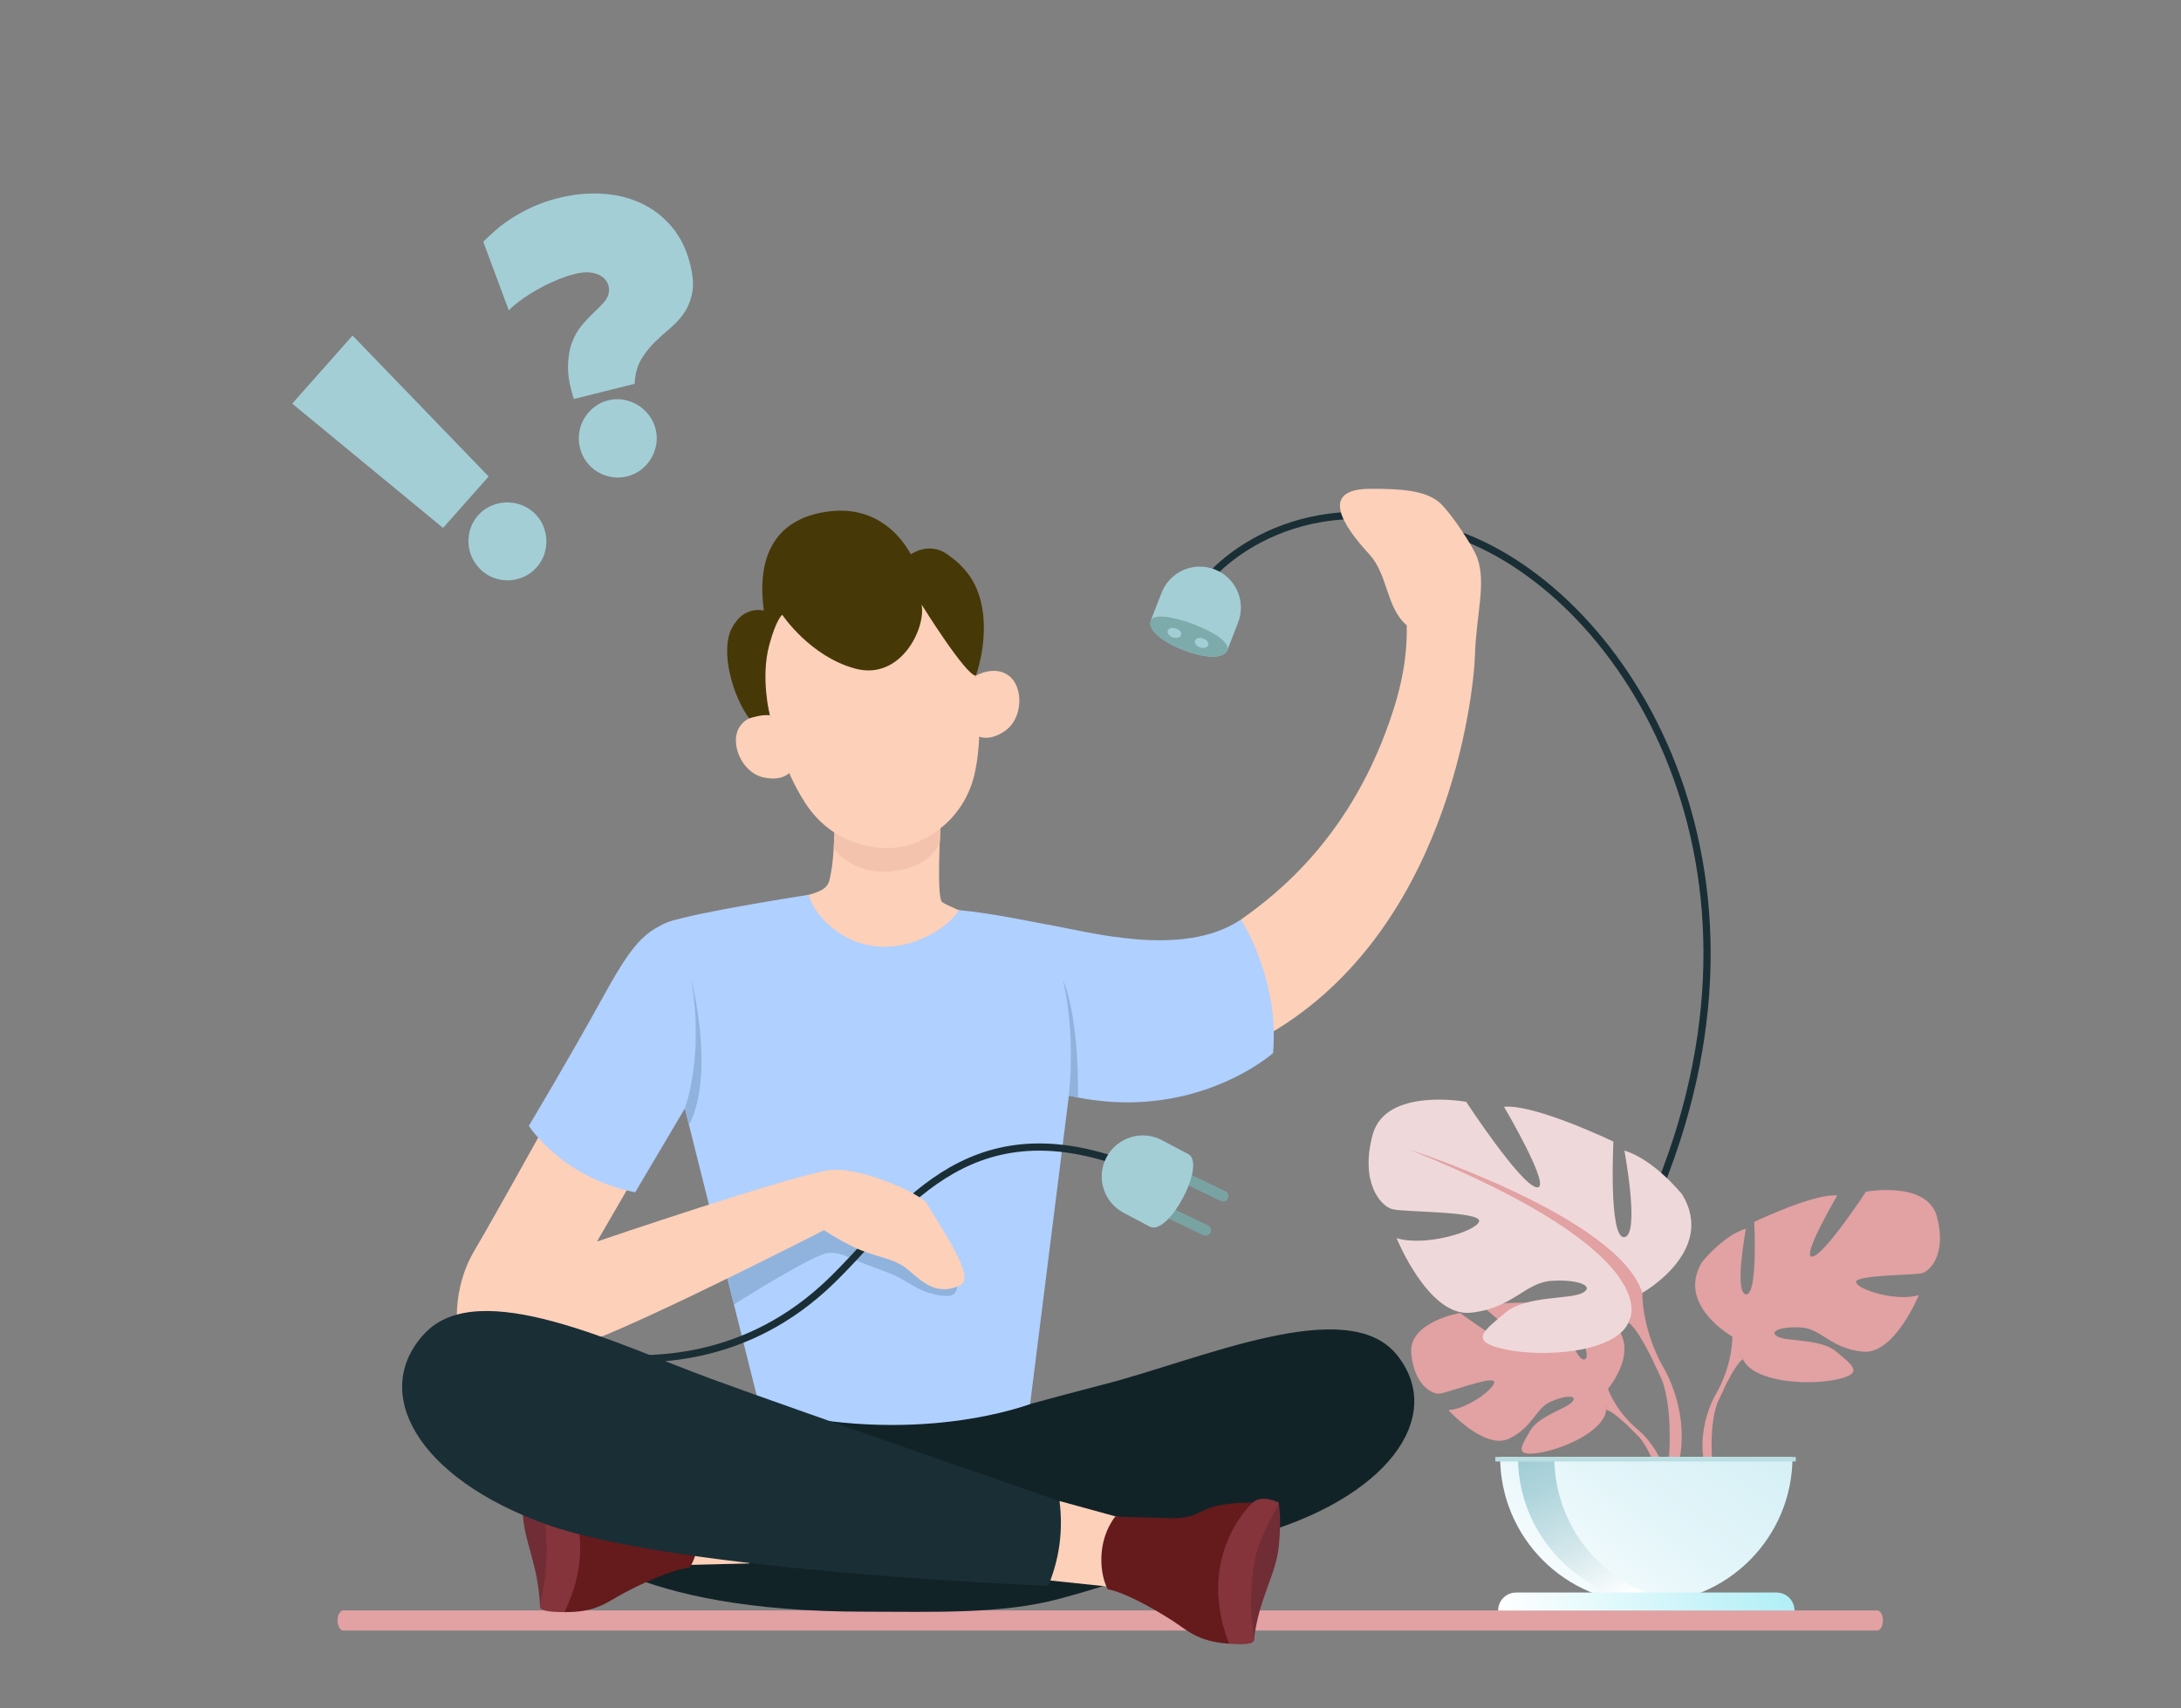 <?xml version="1.0" encoding="UTF-8"?><svg id="a" xmlns="http://www.w3.org/2000/svg" xmlns:xlink="http://www.w3.org/1999/xlink" viewBox="0 0 605.68 474.45"><rect x="0" y="0" width="605.68" height="474.45" fill="#808080" stroke="none"/><defs><style>.e{fill:#fcd0b9;}.f{fill:#651a1c;}.g{fill:#a3ced6;}.h{fill:url(#c);}.i{fill:#84343a;}.j{fill:#efd8d9;}.k{fill:#b0d0ff;}.l{fill:#702d35;}.m{fill:#f4c3ae;}.n{fill:#7daaaa;}.o{fill:#e2a1a2;}.p{fill:url(#b);}.q{fill:#90b3dd;}.r{fill:#122328;}.s{fill:url(#d);}.t{fill:#badee2;}.u{stroke:#79a3a3;stroke-linecap:round;stroke-width:3px;}.u,.v{fill:none;stroke-miterlimit:10;}.v{stroke:#1a2e35;stroke-width:2px;}.w{fill:#473808;}.x{fill:#1a2e35;}</style><linearGradient id="b" x1="424.54" y1="454.19" x2="473.88" y2="389.72" gradientTransform="matrix(1, 0, 0, 1, 0, 0)" gradientUnits="userSpaceOnUse"><stop offset="0" stop-color="#fff"/><stop offset=".59" stop-color="#e3f5f9"/><stop offset="1" stop-color="#d6f0f6"/></linearGradient><linearGradient id="c" x1="451.09" y1="443.65" x2="431.69" y2="402.34" gradientTransform="matrix(1, 0, 0, 1, 0, 0)" gradientUnits="userSpaceOnUse"><stop offset="0" stop-color="#fff"/><stop offset=".39" stop-color="#d4e8ec"/><stop offset=".79" stop-color="#b0d5dc"/><stop offset="1" stop-color="#a3ced6"/></linearGradient><linearGradient id="d" x1="418.43" y1="454.71" x2="498.44" y2="435.37" gradientTransform="matrix(1, 0, 0, 1, 0, 0)" gradientUnits="userSpaceOnUse"><stop offset="0" stop-color="#fff"/><stop offset="1" stop-color="#aeeef6"/></linearGradient></defs><path class="v" d="M336.1,160.05s24.38-29.41,71.12-10.67c46.74,18.74,92.49,95.71,49.97,188.82"/><path class="g" d="M340.85,180.55c-2.14,5.5-23.39-2.77-21.25-8.27l2.98-7.65c2.28-5.87,8.89-8.77,14.76-6.49h0c5.87,2.28,8.77,8.89,6.49,14.76l-2.98,7.65Z"/><path class="n" d="M319.6,172.28c-2.43,5.37,19.11,13.76,21.25,8.27,1.62-4.24-19.5-12.14-21.25-8.27Z"/><path class="g" d="M327.99,176.41c-.23,.69-1.25,.96-2.27,.62-1.02-.35-1.66-1.18-1.43-1.87,.23-.69,1.25-.96,2.27-.62,1.02,.35,1.66,1.18,1.43,1.87Z"/><path class="g" d="M335.54,179.19c-.23,.69-1.25,.96-2.27,.62-1.02-.35-1.66-1.18-1.43-1.87,.23-.69,1.25-.96,2.27-.62,1.02,.35,1.66,1.18,1.43,1.87Z"/><path class="o" d="M521.27,452.86H95.37c-.9,0-1.63-1.25-1.63-2.8h0c0-1.55,.73-2.8,1.63-2.8h425.9c.9,0,1.63,1.25,1.63,2.8h0c0,1.55-.73,2.8-1.63,2.8Z"/><g><g><path class="r" d="M151.86,423.42c5.99,4.83,23.1,24.2,88.45,24.2,18.23,0,37.92,.76,53.91-3.58,41.34-11.22,68.41-26.26,68.41-26.26l-79.96-27.21-71.68,.41-59.12,32.45Z"/><g><polygon class="e" points="206.88 412 175.61 417.96 176.74 434.98 211.78 434.12 206.88 412"/><path class="r" d="M206.88,412s75.8-21.44,99.36-27.43c26.99-6.86,67.92-25.47,81.73-8.22,13.8,17.26-3.03,40.24-40.37,50.31-37.33,10.08-139.49,9.08-139.49,9.08l-1.23-23.75Z"/><g><path class="l" d="M146.19,407.54s-1.23,3.91-1.03,12.21c.2,8.29,4.39,14.58,4.82,26.68,0,0,4.7-7.73,4.47-20.26-.23-12.53-8.26-18.62-8.26-18.62Z"/><path class="f" d="M191.53,435.36c-4.9,.52-13.08,4.35-18.11,7-5.02,2.66-7.7,5.44-16.66,5.38,0,0-.04-23.69-1-31.02-.96-7.33-2.44-8.58-2.44-8.58,0,0,8.3,.53,12.43,2.74,4.13,2.21,4.59,3.22,11.87,3.51,7.28,.28,10.26,.68,13.44,.62,4.83,7.55,2.91,16.73,.46,20.35Z"/><path class="i" d="M156.76,447.75c-2.84-.05-6.3-.13-6.78-1.32-.48-1.19,2.83-8.26,1.52-22.27-.71-7.53-5.99-16.37-5.31-16.61s4.83-1.8,7.14,.6c2.31,2.41,14.02,17.77,3.43,39.6Z"/></g></g><path class="e" d="M344.61,255.4c9.86-6.97,31.1-23.2,42.28-58.04,3.55-11.06,3.86-18.64,3.77-23.71-5.76-4.86-5.16-14.03-10.42-19.73-7.39-8.01-14.02-18.17,.44-18.17,8.06,0,15.48,.33,19.45,4.16,3.15,3.04,9.09,12.05,10.18,15.18,2.46,7.09-.4,16.01-.7,26.79-.31,10.78-7.39,78.24-59.45,106.58l-5.55-33.07Z"/><path class="e" d="M231.78,229.99s-.23,8.63-.98,12.2c-.75,3.57,0,5.44-10.89,7.32,0,0,4.42,14.26,23.28,16.7,18.86,2.44,26.56-12.39,25.99-12.39s-5.82-2.16-7.51-3.25c-1.69-1.09-.44-21.89-.44-21.89l-29.46,1.31Z"/><path class="m" d="M260.99,233.94s-2.3,7.31-13.75,8.06c-11.45,.75-15.71-6.47-15.71-6.47l.26-5.54,29.46-1.31-.25,5.26Z"/><g><g><path class="e" d="M213.78,198.65s-5.92-.93-8.52,3.43c-2.6,4.35,.65,12.49,6.81,13.84,5.9,1.3,7.84-2.01,7.84-2.01l-6.13-15.26Z"/><path class="e" d="M271.01,187.66s5.16-3.05,9.19,.03c4.03,3.08,4.02,11.84-1.2,15.38-5,3.39-8.03,1.04-8.03,1.04l.04-16.44Z"/><path class="e" d="M249.81,158.98c-4.59-1.58-9.49-2.08-14.2-1.17-4.71,.91-9.35,3-13.04,6.17-8.6,7.39-11.91,19.07-9.82,30.02v.05c.61,3.13,1.39,6.23,2.35,9.27l1.34,4.25c1.05,3.33,3.43,9.69,7.22,15.51,7.53,11.54,19.76,13.44,26.79,12.08,7.04-1.35,17.69-7.64,20.41-21.15,1.37-6.81,1.22-13.6,.96-17.08l-.33-4.45c-.23-3.18-.65-6.35-1.26-9.48v-.05c-2.12-10.95-9.72-20.3-20.44-23.98Z"/></g><path class="w" d="M217.24,170.75s7.66,11.53,20.25,14.94c12.59,3.41,19.71-11.17,18.44-17.8,0,0,12.31,19.82,15.08,19.76,0,0,3-7.99,2.02-16.92-.98-8.93-5.2-13.37-9.77-16.67-4.34-3.14-8.58-1.25-10.32-.11-2.29-4.31-9.04-13.44-22.33-11.96-14.86,1.67-20.64,11.93-18.47,27.59,0,0-5.58-1.58-8.92,4.9-3.34,6.48,.38,19.06,4.82,25.03,0,0,3.88-1.22,5.74-.87,0,0-2.61-10.36-.16-19.45,1.99-7.39,3.62-8.45,3.62-8.45Z"/></g><path class="k" d="M224.59,248.52c1.33,5.37,8.93,13.89,19.98,14.41,11.04,.52,20.16-6.9,21.67-10.17,9.22,.85,20.93,3.36,24.86,4.07,5.57,1.01,10.97,5.98,8.98,21.66-1.93,15.22-14.01,111.45-14.01,111.45,0,0-31.93,12.39-75.08,1.03,0,0-26.11-104.45-28.44-113.48-2.32-9.04-5.16-18.59,3.1-21.43,8.26-2.84,38.94-7.54,38.94-7.54Z"/><path class="q" d="M260.23,359.64c.61,.12,1.22,.21,1.84,.27,6.08,.64,3.32-6.24,1.41-8.95-2.92-4.14-23.16-19.82-23.16-19.82l-15.73,1.33-17.71,7.3-7.28,5.65c1.47,5.88,2.9,11.59,4.22,16.86,6.62-4.15,22.64-13.98,26.19-14.31,2.22-.21,4.23,.56,6.23,1.43,2.88,1.24,5.78,2.37,8.73,3.45,1.34,.49,2.68,.98,3.96,1.6,2.32,1.12,4.42,2.66,6.75,3.73,1.45,.67,2.99,1.15,4.55,1.46Z"/><line class="u" x1="328.19" y1="326.71" x2="339.65" y2="332.18"/><line class="u" x1="323.35" y1="336.22" x2="334.81" y2="341.68"/><path class="v" d="M163.34,376.36c15.07,2.2,41.78,2.74,65.38-18.62,19-17.2,36.34-50.03,80.48-35.59"/><path class="g" d="M329.96,320.51c5.21,2.76-5.45,22.91-10.67,20.16l-7.26-3.84c-5.57-2.95-7.69-9.84-4.75-15.41h0c2.95-5.57,9.84-7.69,15.41-4.75l7.26,3.84Z"/><path class="e" d="M173.98,271.86s-35.71,64.54-42.2,75.42c-6.49,10.88-5.16,23.1-3.82,26.16,1.34,3.06,19.86,5.16,36.85-1.34,16.99-6.49,60.75-28.72,64-30.44,0,0,4.16,2.74,8.33,4.72,5.84,2.77,10.57,2.88,14.35,5.74,3.78,2.86,7.94,8.32,15.25,4.79,4.35-2.1-5.3-15.64-9.62-23.12-4.22-3.62-19.32-9.87-26.88-8.79-10.7,1.52-64.44,19.81-64.44,19.81l19.47-33.6-11.29-39.37Z"/><path class="k" d="M187.5,255.47c-8.77,2.76-12.15,7.05-20.72,22.65-8.58,15.6-19.92,34.57-19.92,34.57,0,0,9.22,14.37,29.54,18.45l13.79-23.3-2.69-52.37Z"/><path class="k" d="M291.1,256.84c10.49,1.71,37.18,9.54,53.51-1.44,0,0,10.78,16.44,8.93,37.08,0,0-22.13,19.73-56.72,11.81l-5.73-47.46Z"/><g><polygon class="e" points="294.23 416.88 324.92 425.31 322.43 442.19 287.56 438.53 294.23 416.88"/><path class="x" d="M294.23,416.88s-70.53-24.32-96.67-33.91c-26.14-9.58-64.47-28.74-79.61-12.65-15.14,16.1-2.49,40.07,33.92,53.1,36.41,13.03,139.23,17.03,139.23,17.03,3.15-7.64,4.17-15.5,3.13-23.58Z"/><g><path class="l" d="M355.07,417.29s.91,4,.05,12.25c-.86,8.25-5.55,14.18-6.94,26.21,0,0-4.06-8.08-2.83-20.55,1.23-12.48,9.72-17.9,9.72-17.9Z"/><path class="f" d="M307.65,441.39c4.84,.91,12.69,5.38,17.49,8.43,4.79,3.05,7.24,6.04,16.18,6.69,0,0,1.93-23.61,3.47-30.84,1.54-7.23,3.12-8.36,3.12-8.36,0,0-8.32-.14-12.61,1.74-4.29,1.88-4.83,2.85-12.11,2.55s-10.28-.15-13.45-.46c-5.42,7.14-4.24,16.44-2.09,20.25Z"/><path class="i" d="M341.32,456.51c2.83,.18,6.29,.37,6.86-.77,.57-1.14-2.16-8.46,.27-22.32,1.31-7.45,7.28-15.83,6.62-16.14-.66-.3-4.67-2.18-7.16,.03-2.49,2.21-15.39,16.6-6.59,39.2Z"/></g></g><g/></g><path class="q" d="M190.19,307.85s5.48-14.54,1.74-35.99c0,0,6.87,26.17-.58,40.58l-1.15-4.6Z"/><path class="q" d="M296.83,304.29s2-16.53-1.58-31.95c0,0,4.36,8.87,4.13,32.48l-2.55-.54Z"/></g><path class="g" d="M97.91,93.19l37.79,39.15-12.66,14.28-41.89-34.52,16.76-18.91Zm50.22,49.07c1.13,1,1.99,2.16,2.58,3.46,.59,1.31,.93,2.65,1.01,4.03,.08,1.38-.1,2.75-.54,4.1-.44,1.35-1.15,2.58-2.13,3.69-1,1.13-2.15,2-3.44,2.6-1.29,.6-2.63,.94-4.01,1.03-1.38,.08-2.75-.1-4.1-.54-1.35-.44-2.59-1.16-3.73-2.17-1.11-.98-1.97-2.13-2.6-3.44-.63-1.31-.98-2.66-1.06-4.04-.08-1.39,.09-2.76,.52-4.12,.43-1.36,1.15-2.61,2.15-3.75,.98-1.11,2.12-1.95,3.42-2.54,1.3-.59,2.65-.93,4.03-1.01,1.38-.08,2.77,.1,4.16,.55,1.39,.45,2.64,1.17,3.74,2.15Z"/><path class="g" d="M176.27,106.59l-16.91,4.22c-1.12-3.48-1.66-6.49-1.62-9.03,.04-2.54,.4-4.74,1.09-6.6,.69-1.85,1.58-3.44,2.69-4.76,1.11-1.32,2.21-2.5,3.32-3.54,1.1-1.04,2.07-2.01,2.88-2.92,.82-.91,1.28-1.91,1.4-3.01,.08-.66-.02-1.37-.32-2.13-.3-.76-.82-1.41-1.58-1.97-.76-.56-1.77-.93-3.04-1.13-1.27-.2-2.82-.07-4.66,.39-1.2,.3-2.6,.76-4.2,1.39-1.6,.63-3.24,1.39-4.93,2.29-1.69,.9-3.33,1.89-4.92,2.98-1.59,1.09-2.98,2.22-4.17,3.41l-7.1-19.06c1.05-1.04,2.25-2.15,3.61-3.32,1.35-1.17,2.89-2.3,4.6-3.38,1.71-1.08,3.62-2.1,5.72-3.05,2.1-.95,4.42-1.74,6.96-2.37,4.1-1.02,8.12-1.43,12.05-1.2,3.94,.22,7.55,1.09,10.83,2.61,3.28,1.52,6.13,3.69,8.53,6.51,2.41,2.82,4.13,6.31,5.17,10.48,.79,3.17,.98,5.82,.55,7.97-.42,2.14-1.18,4.01-2.27,5.59-1.09,1.58-2.4,3.01-3.93,4.28-1.53,1.27-2.99,2.6-4.4,3.99-1.4,1.4-2.62,2.98-3.65,4.76-1.03,1.78-1.6,3.98-1.73,6.6Zm5.8,12.58c.37,1.47,.42,2.91,.17,4.31-.25,1.41-.73,2.71-1.45,3.9-.71,1.19-1.64,2.21-2.76,3.08s-2.41,1.48-3.84,1.84c-1.47,.37-2.91,.43-4.31,.2s-2.7-.71-3.89-1.42c-1.19-.71-2.21-1.63-3.08-2.77-.87-1.13-1.48-2.43-1.85-3.9-.36-1.43-.42-2.87-.2-4.31,.23-1.44,.69-2.75,1.41-3.94,.71-1.19,1.63-2.22,2.76-3.11,1.13-.88,2.42-1.51,3.89-1.87,1.43-.36,2.85-.41,4.26-.16,1.41,.25,2.71,.73,3.9,1.45,1.19,.71,2.23,1.65,3.12,2.81,.89,1.16,1.52,2.46,1.87,3.89Z"/><g><g><path class="o" d="M446.54,385.71s9.88-11.53,.61-18.85c0,0-6.77-4.1-12.3-3.77,0,0,7.83,13.12,5.29,14.43-2.53,1.31-7.67-15.25-7.67-15.25,0,0-15.41-1.49-20.37,.89,0,0,13.18,10.78,10.4,11.43-2.77,.64-17.01-9.94-17.01-9.94,0,0-14.35,2.44-13.58,11.19,.77,8.75,5.71,11.45,7.88,11.22,2.17-.23,14.88-5.08,15.16-3.3,.28,1.78-7.37,7.6-12.73,7.87,0,0,10.12,11.16,16.84,7.94,6.72-3.22,7.3-8.32,11.49-10.24,4.19-1.91,7.77-1.91,6.04,.04-1.73,1.95-9.31,3.85-11.71,8.09-2.4,4.24-4.55,7.1,2.41,6.05,6.96-1.05,18.26-6.14,18.76-11.96l.5-5.83Z"/><g><path class="o" d="M398.96,376.07s38.97-1.5,47.57,9.64c0,0,1.9,5.7,7.76,10.89l.91,2.49s-6.75-7.12-9.17-7.55c0,0,3.78-13.81-47.08-15.47Z"/><path class="o" d="M454.3,396.6s8.36,6.19,8.95,17.24l-1.52,.14s-2.67-11.43-7.5-15.9c-4.83-4.47,.07-1.48,.07-1.48Z"/></g></g><g><path class="o" d="M481.09,371.21s-15.72-8.8-8.39-20.75c0,0,5.87-7.34,12.16-9.22,0,0-3.35,17.82,0,18.24,3.35,.42,2.31-20.12,2.31-20.12,0,0,16.56-7.97,23.06-7.34,0,0-10.27,17.4-6.92,16.98,3.35-.42,14.88-18.03,14.88-18.03,0,0,16.98-3.14,19.7,6.92,2.73,10.06-1.68,15.09-4.19,15.72-2.52,.63-18.66,.42-18.24,2.52,.42,2.1,11.32,5.45,17.4,3.56,0,0-6.71,16.56-15.51,15.72-8.8-.84-11.53-6.29-16.98-6.71-5.45-.42-9.43,1.05-6.71,2.52,2.73,1.47,11.95,.48,16.35,4.22,4.4,3.74,7.97,6.05-.21,7.73-8.18,1.68-22.85,.63-25.78-5.66l-2.93-6.29Z"/><g><path class="o" d="M530.14,341.03s-44.02,14.25-49.05,30.19c0,0,.21,7.13-4.19,15.3v3.14s4.61-10.69,7.13-12.16c0,0-9.85-13.84,46.12-36.47Z"/><path class="o" d="M476.9,386.52s-6.79,10.31-2.92,22.86l1.75-.47s-1.7-13.82,1.86-20.77c3.55-6.95-.68-1.62-.68-1.62Z"/></g></g><g><path class="j" d="M456.08,359.07s20.72-11.6,11.05-27.36c0,0-7.74-9.67-16.03-12.16,0,0,4.42,23.49,0,24.04-4.42,.55-3.04-26.53-3.04-26.53,0,0-21.83-10.5-30.39-9.67,0,0,13.54,22.93,9.12,22.38-4.42-.55-19.62-23.76-19.62-23.76,0,0-22.38-4.14-25.97,9.12-3.59,13.26,2.21,19.89,5.53,20.72,3.32,.83,24.59,.55,24.04,3.32-.55,2.76-14.92,7.18-22.93,4.7,0,0,8.84,21.83,20.45,20.72,11.61-1.11,15.2-8.29,22.38-8.84,7.18-.55,12.43,1.38,8.84,3.32-3.59,1.93-15.75,.63-21.55,5.57-5.8,4.93-10.5,7.97,.28,10.18,10.78,2.21,30.12,.83,33.99-7.46l3.87-8.29Z"/><g><path class="o" d="M391.42,319.28s58.03,18.79,64.66,39.79c0,0-.28,9.4,5.53,20.17v4.15s-6.08-14.09-9.39-16.03c0,0,12.99-18.24-60.79-48.08Z"/><path class="o" d="M461.61,379.24s8.95,13.59,3.85,30.13l-2.3-.62s2.23-18.22-2.45-27.38c-4.68-9.16,.9-2.13,.9-2.13Z"/></g></g><path class="p" d="M457.19,445.24c22.42,0,40.6-18.17,40.6-40.6h-81.19c0,22.42,18.17,40.6,40.6,40.6Z"/><path class="h" d="M467.18,444.93c-1.65,.21-3.33,.31-5.04,.31-22.42,0-40.59-18.18-40.59-40.6h10.09c0,20.71,15.51,37.8,35.55,40.28Z"/><path class="s" d="M498.35,447.31h-82.31c0-2.77,2.24-5.01,5.01-5.01h72.29c2.77,0,5.01,2.24,5.01,5.01h0Z"/><rect class="t" x="415.26" y="404.65" width="83.45" height="1.25"/></g></svg>